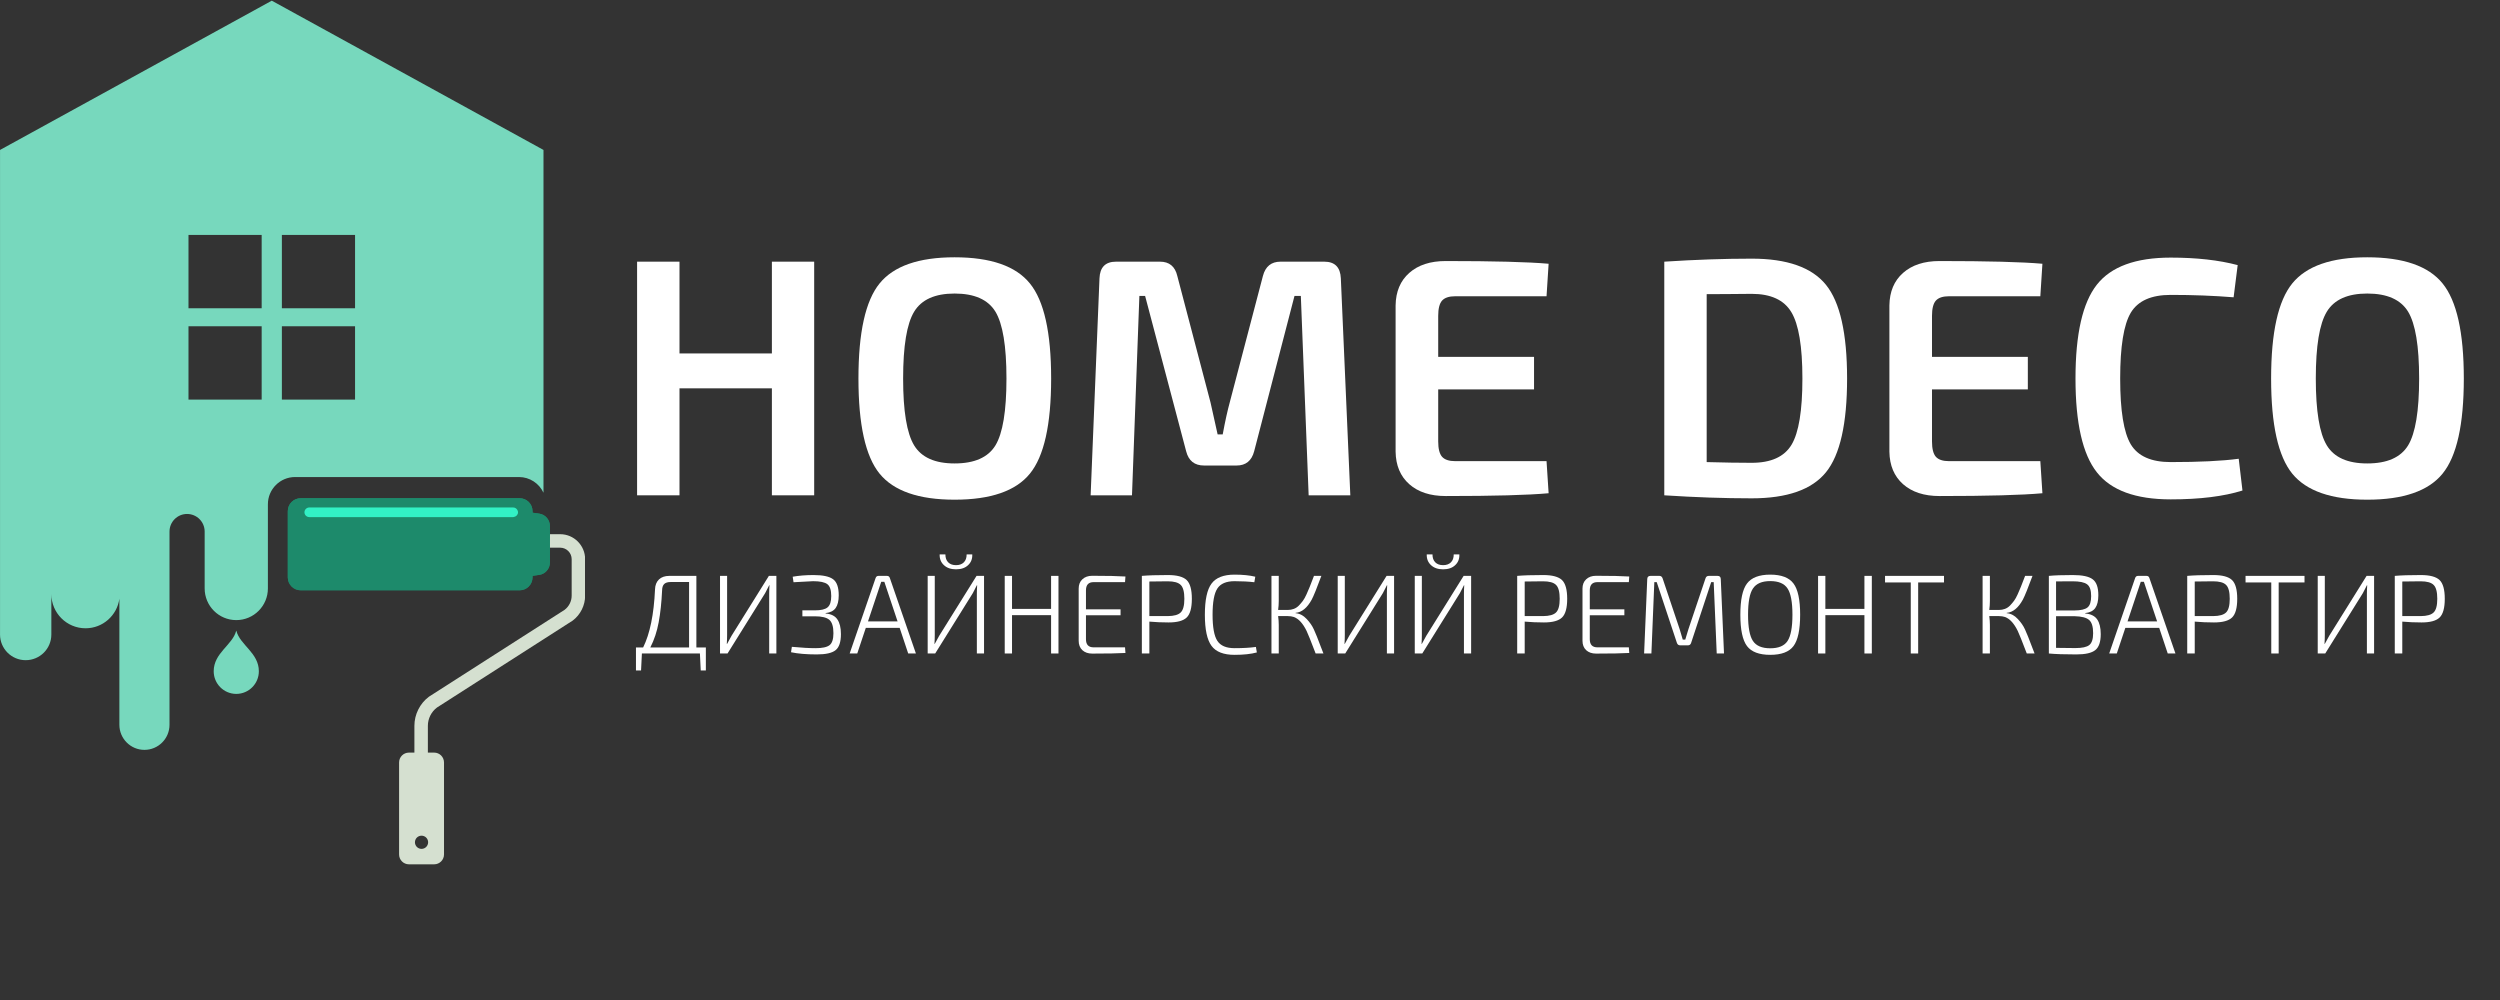 <?xml version="1.0" encoding="UTF-8"?> <svg xmlns="http://www.w3.org/2000/svg" xmlns:xlink="http://www.w3.org/1999/xlink" width="500" zoomAndPan="magnify" viewBox="0 0 375 150" height="200" preserveAspectRatio="xMidYMid meet"><rect x="0" y="0" width="375" height="150" fill="#333333" stroke="none"/><defs><g></g><clipPath id="id1"><path d="M 62 80 L 87.75 80 L 87.75 121 L 62 121 Z M 62 80 " clip-rule="nonzero"></path></clipPath><clipPath id="id2"><path d="M 59 112 L 67 112 L 67 129.75 L 59 129.75 Z M 59 112 " clip-rule="nonzero"></path></clipPath></defs><path fill="#77d8bd" d="M 40.766 0.102 L 0.004 22.492 L 0.004 95.176 C 0.004 97.305 1.727 99.027 3.852 99.027 C 5.98 99.027 7.703 97.305 7.703 95.176 L 7.703 89.102 C 7.703 91.941 10 94.242 12.832 94.242 C 15.426 94.242 17.562 92.312 17.906 89.809 L 17.906 108.711 C 17.906 110.793 19.59 112.48 21.664 112.48 C 23.742 112.48 25.426 110.793 25.426 108.711 L 25.426 79.734 C 25.426 78.277 26.605 77.094 28.059 77.094 C 29.516 77.094 30.699 78.277 30.699 79.734 L 30.699 88.266 C 30.699 90.887 32.82 93.016 35.441 93.016 C 38.062 93.016 40.184 90.887 40.184 88.266 L 40.184 75.637 C 40.184 73.387 42.012 71.555 44.262 71.555 L 77.84 71.555 C 79.469 71.555 80.875 72.52 81.523 73.91 L 81.523 22.492 Z M 28.273 35.242 L 39.25 35.242 L 39.25 46.242 L 28.273 46.242 Z M 28.273 59.938 L 28.273 48.941 L 39.25 48.941 L 39.25 59.938 Z M 53.258 59.938 L 42.281 59.938 L 42.281 48.941 L 53.258 48.941 Z M 53.258 46.242 L 42.281 46.242 L 42.281 35.242 L 53.258 35.242 Z M 53.258 46.242 " fill-opacity="1" fill-rule="nonzero"></path><path fill="#77d8bd" d="M 35.438 94.598 C 35.438 94.605 35.43 94.609 35.43 94.617 C 34.879 96.758 32.055 97.922 32.055 100.691 C 32.055 102.562 33.566 104.078 35.43 104.086 L 35.453 104.086 C 37.316 104.078 38.828 102.562 38.828 100.691 C 38.828 97.922 36.004 96.766 35.453 94.617 C 35.445 94.613 35.445 94.605 35.438 94.598 Z M 35.438 94.598 " fill-opacity="1" fill-rule="nonzero"></path><g clip-path="url(#id1)"><path fill="#d5e0d0" d="M 64.18 120.621 L 62.16 120.621 L 62.16 108.875 C 62.16 107.168 62.973 105.535 64.336 104.508 L 84.691 91.473 C 85.352 90.973 85.75 90.18 85.75 89.348 L 85.75 83.879 C 85.75 82.926 84.977 82.152 84.027 82.152 L 80.477 82.152 L 80.477 80.129 L 84.027 80.129 C 86.09 80.129 87.77 81.812 87.77 83.879 L 87.77 89.348 C 87.77 90.812 87.07 92.211 85.902 93.09 L 65.547 106.129 C 64.691 106.773 64.18 107.801 64.18 108.875 Z M 64.18 120.621 " fill-opacity="1" fill-rule="nonzero"></path></g><g clip-path="url(#id2)"><path fill="#d5e0d0" d="M 65.125 112.891 L 61.34 112.891 C 60.523 112.891 59.863 113.555 59.863 114.371 L 59.863 128.168 C 59.863 128.984 60.523 129.648 61.34 129.648 L 65.125 129.648 C 65.941 129.648 66.602 128.984 66.602 128.168 L 66.602 114.371 C 66.602 113.555 65.941 112.891 65.125 112.891 Z M 63.23 127.332 C 62.684 127.332 62.242 126.887 62.242 126.34 C 62.242 125.793 62.684 125.352 63.23 125.352 C 63.777 125.352 64.219 125.793 64.219 126.34 C 64.219 126.887 63.777 127.332 63.23 127.332 Z M 63.23 127.332 " fill-opacity="1" fill-rule="nonzero"></path></g><path fill="#1d8a6b" d="M 80.867 77.043 L 79.879 76.906 L 79.879 76.676 C 79.879 75.605 79.016 74.734 77.941 74.734 L 45.105 74.734 C 44.039 74.734 43.168 75.602 43.168 76.676 L 43.168 86.602 C 43.168 87.672 44.035 88.543 45.105 88.543 L 77.941 88.543 C 79.012 88.543 79.879 87.676 79.879 86.602 L 79.879 86.371 L 80.867 86.234 C 81.793 86.109 82.484 85.312 82.484 84.379 L 82.484 78.898 C 82.484 77.965 81.793 77.168 80.867 77.043 Z M 80.867 77.043 " fill-opacity="1" fill-rule="nonzero"></path><path fill="#1d8a6b" d="M 80.867 77.043 L 79.879 76.906 L 79.879 76.676 C 79.879 75.605 79.016 74.734 77.941 74.734 L 45.105 74.734 C 44.039 74.734 43.168 75.602 43.168 76.676 L 43.168 86.602 C 43.168 87.672 44.035 88.543 45.105 88.543 L 77.941 88.543 C 79.012 88.543 79.879 87.676 79.879 86.602 L 79.879 86.371 L 80.867 86.234 C 81.793 86.109 82.484 85.312 82.484 84.379 L 82.484 78.898 C 82.484 77.965 81.793 77.168 80.867 77.043 Z M 80.867 77.043 " fill-opacity="1" fill-rule="nonzero"></path><path fill="#32f1c5" d="M 46.395 77.566 C 45.996 77.566 45.668 77.242 45.668 76.844 C 45.668 76.445 45.996 76.121 46.395 76.121 L 76.98 76.121 C 77.293 76.121 77.551 76.32 77.652 76.598 C 77.684 76.676 77.703 76.758 77.703 76.844 C 77.703 77.199 77.438 77.484 77.094 77.543 C 77.055 77.551 77.02 77.566 76.98 77.566 Z M 46.395 77.566 " fill-opacity="1" fill-rule="nonzero"></path><g fill="#ffffff" fill-opacity="1"><g transform="translate(91.658, 74.297)"><g><path d="M 30.469 -35.047 L 30.469 0 L 24.125 0 L 24.125 -16.047 L 10.266 -16.047 L 10.266 0 L 3.906 0 L 3.906 -35.047 L 10.266 -35.047 L 10.266 -21.281 L 24.125 -21.281 L 24.125 -35.047 Z M 30.469 -35.047 "></path></g></g></g><g fill="#ffffff" fill-opacity="1"><g transform="translate(126.078, 74.297)"><g><path d="M 17.109 -35.703 C 22.523 -35.703 26.289 -34.395 28.406 -31.781 C 30.531 -29.176 31.594 -24.422 31.594 -17.516 C 31.594 -10.609 30.531 -5.852 28.406 -3.25 C 26.289 -0.645 22.523 0.656 17.109 0.656 C 11.734 0.656 7.984 -0.645 5.859 -3.25 C 3.742 -5.852 2.688 -10.609 2.688 -17.516 C 2.688 -24.422 3.742 -29.176 5.859 -31.781 C 7.984 -34.395 11.734 -35.703 17.109 -35.703 Z M 17.109 -30.266 C 14.172 -30.266 12.148 -29.359 11.047 -27.547 C 9.941 -25.734 9.391 -22.391 9.391 -17.516 C 9.391 -12.641 9.941 -9.297 11.047 -7.484 C 12.148 -5.68 14.172 -4.781 17.109 -4.781 C 20.086 -4.781 22.129 -5.68 23.234 -7.484 C 24.336 -9.297 24.891 -12.641 24.891 -17.516 C 24.891 -22.391 24.336 -25.734 23.234 -27.547 C 22.129 -29.359 20.086 -30.266 17.109 -30.266 Z M 17.109 -30.266 "></path></g></g></g><g fill="#ffffff" fill-opacity="1"><g transform="translate(160.345, 74.297)"><g><path d="M 31.734 -35.047 L 38.297 -35.047 C 39.879 -35.047 40.707 -34.211 40.781 -32.547 L 42.203 0 L 35.953 0 L 34.781 -29.906 L 33.828 -29.906 L 27.781 -6.609 C 27.406 -5.18 26.523 -4.469 25.141 -4.469 L 20.266 -4.469 C 18.836 -4.469 17.941 -5.18 17.578 -6.609 L 11.422 -29.906 L 10.562 -29.906 L 9.453 0 L 3.25 0 L 4.578 -32.547 C 4.641 -34.211 5.469 -35.047 7.062 -35.047 L 13.656 -35.047 C 15.051 -35.047 15.914 -34.332 16.25 -32.906 L 21.234 -13.922 C 21.297 -13.68 21.648 -12.086 22.297 -9.141 L 23.062 -9.141 C 23.426 -11.109 23.781 -12.719 24.125 -13.969 L 29.094 -32.906 C 29.469 -34.332 30.348 -35.047 31.734 -35.047 Z M 31.734 -35.047 "></path></g></g></g><g fill="#ffffff" fill-opacity="1"><g transform="translate(205.731, 74.297)"><g><path d="M 26.25 -5.125 L 26.562 -0.312 C 23.477 -0.031 18.332 0.109 11.125 0.109 C 8.82 0.109 7 -0.484 5.656 -1.672 C 4.32 -2.859 3.641 -4.484 3.609 -6.547 L 3.609 -28.484 C 3.641 -30.555 4.32 -32.18 5.656 -33.359 C 7 -34.547 8.82 -35.141 11.125 -35.141 C 18.332 -35.141 23.477 -35.004 26.562 -34.734 L 26.25 -29.859 L 12.547 -29.859 C 11.629 -29.859 10.973 -29.641 10.578 -29.203 C 10.191 -28.766 10 -28.004 10 -26.922 L 10 -20.766 L 24.375 -20.766 L 24.375 -15.891 L 10 -15.891 L 10 -8.078 C 10 -6.992 10.191 -6.227 10.578 -5.781 C 10.973 -5.344 11.629 -5.125 12.547 -5.125 Z M 26.25 -5.125 "></path></g></g></g><g fill="#ffffff" fill-opacity="1"><g transform="translate(234.567, 74.297)"><g></g></g></g><g fill="#ffffff" fill-opacity="1"><g transform="translate(245.736, 74.297)"><g><path d="M 3.906 0 L 3.906 -35.047 C 8.551 -35.348 12.922 -35.5 17.016 -35.5 C 22.328 -35.5 26.039 -34.191 28.156 -31.578 C 30.27 -28.973 31.328 -24.285 31.328 -17.516 C 31.328 -10.742 30.27 -6.055 28.156 -3.453 C 26.039 -0.848 22.328 0.453 17.016 0.453 C 12.922 0.453 8.551 0.301 3.906 0 Z M 10.266 -30.172 L 10.266 -4.984 C 12.898 -4.91 15.148 -4.875 17.016 -4.875 C 19.922 -4.875 21.914 -5.781 23 -7.594 C 24.082 -9.406 24.625 -12.711 24.625 -17.516 C 24.625 -22.328 24.07 -25.645 22.969 -27.469 C 21.875 -29.301 19.891 -30.219 17.016 -30.219 C 16.098 -30.219 14.898 -30.207 13.422 -30.188 C 11.953 -30.176 10.898 -30.172 10.266 -30.172 Z M 10.266 -30.172 "></path></g></g></g><g fill="#ffffff" fill-opacity="1"><g transform="translate(279.8, 74.297)"><g><path d="M 26.25 -5.125 L 26.562 -0.312 C 23.477 -0.031 18.332 0.109 11.125 0.109 C 8.82 0.109 7 -0.484 5.656 -1.672 C 4.32 -2.859 3.641 -4.484 3.609 -6.547 L 3.609 -28.484 C 3.641 -30.555 4.32 -32.18 5.656 -33.359 C 7 -34.547 8.82 -35.141 11.125 -35.141 C 18.332 -35.141 23.477 -35.004 26.562 -34.734 L 26.25 -29.859 L 12.547 -29.859 C 11.629 -29.859 10.973 -29.641 10.578 -29.203 C 10.191 -28.766 10 -28.004 10 -26.922 L 10 -20.766 L 24.375 -20.766 L 24.375 -15.891 L 10 -15.891 L 10 -8.078 C 10 -6.992 10.191 -6.227 10.578 -5.781 C 10.973 -5.344 11.629 -5.125 12.547 -5.125 Z M 26.25 -5.125 "></path></g></g></g><g fill="#ffffff" fill-opacity="1"><g transform="translate(308.636, 74.297)"><g><path d="M 27.172 -5.484 L 27.734 -0.719 C 24.922 0.164 21.332 0.609 16.969 0.609 C 11.719 0.609 8.023 -0.742 5.891 -3.453 C 3.754 -6.16 2.688 -10.848 2.688 -17.516 C 2.688 -24.191 3.754 -28.883 5.891 -31.594 C 8.023 -34.301 11.719 -35.656 16.969 -35.656 C 20.852 -35.656 24.203 -35.281 27.016 -34.531 L 26.406 -29.703 C 23.457 -29.941 20.312 -30.062 16.969 -30.062 C 14.051 -30.062 12.055 -29.172 10.984 -27.391 C 9.922 -25.617 9.391 -22.328 9.391 -17.516 C 9.391 -12.711 9.922 -9.422 10.984 -7.641 C 12.055 -5.867 14.051 -4.984 16.969 -4.984 C 21.258 -4.984 24.66 -5.148 27.172 -5.484 Z M 27.172 -5.484 "></path></g></g></g><g fill="#ffffff" fill-opacity="1"><g transform="translate(337.979, 74.297)"><g><path d="M 17.109 -35.703 C 22.523 -35.703 26.289 -34.395 28.406 -31.781 C 30.531 -29.176 31.594 -24.422 31.594 -17.516 C 31.594 -10.609 30.531 -5.852 28.406 -3.25 C 26.289 -0.645 22.523 0.656 17.109 0.656 C 11.734 0.656 7.984 -0.645 5.859 -3.25 C 3.742 -5.852 2.688 -10.609 2.688 -17.516 C 2.688 -24.422 3.742 -29.176 5.859 -31.781 C 7.984 -34.395 11.734 -35.703 17.109 -35.703 Z M 17.109 -30.266 C 14.172 -30.266 12.148 -29.359 11.047 -27.547 C 9.941 -25.734 9.391 -22.391 9.391 -17.516 C 9.391 -12.641 9.941 -9.297 11.047 -7.484 C 12.148 -5.68 14.172 -4.781 17.109 -4.781 C 20.086 -4.781 22.129 -5.68 23.234 -7.484 C 24.336 -9.297 24.891 -12.641 24.891 -17.516 C 24.891 -22.391 24.336 -25.734 23.234 -27.547 C 22.129 -29.359 20.086 -30.266 17.109 -30.266 Z M 17.109 -30.266 "></path></g></g></g><g fill="#ffffff" fill-opacity="1"><g transform="translate(95.003, 98.023)"><g><path d="M 10.875 -0.906 L 10.875 2.547 L 10.109 2.547 L 9.984 0 L 1.281 0 L 1.156 2.547 L 0.391 2.547 L 0.391 -0.906 L 1.469 -0.906 C 2.488 -2.969 3.082 -5.867 3.25 -9.609 C 3.27 -10.254 3.469 -10.754 3.844 -11.109 C 4.219 -11.461 4.734 -11.641 5.391 -11.641 L 9.453 -11.641 L 9.453 -0.906 Z M 8.359 -0.906 L 8.359 -10.719 L 5.578 -10.719 C 5.148 -10.719 4.832 -10.617 4.625 -10.422 C 4.426 -10.223 4.32 -9.906 4.312 -9.469 C 4.227 -7.645 4.055 -6.047 3.797 -4.672 C 3.547 -3.305 3.129 -2.051 2.547 -0.906 Z M 8.359 -0.906 "></path></g></g></g><g fill="#ffffff" fill-opacity="1"><g transform="translate(106.441, 98.023)"><g><path d="M 10.016 0 L 8.938 0 L 8.938 -8.953 C 8.938 -9.367 8.953 -9.797 8.984 -10.234 L 8.938 -10.234 C 8.664 -9.68 8.461 -9.285 8.328 -9.047 L 2.688 0 L 1.562 0 L 1.562 -11.641 L 2.625 -11.641 L 2.625 -2.75 C 2.625 -2.312 2.609 -1.875 2.578 -1.438 L 2.625 -1.438 C 2.77 -1.727 2.988 -2.129 3.281 -2.641 L 8.891 -11.641 L 10.016 -11.641 Z M 10.016 0 "></path></g></g></g><g fill="#ffffff" fill-opacity="1"><g transform="translate(117.998, 98.023)"><g><path d="M 1.031 -10.688 L 0.906 -11.516 C 1.844 -11.68 2.879 -11.766 4.016 -11.766 C 5.441 -11.766 6.43 -11.551 6.984 -11.125 C 7.535 -10.707 7.812 -9.91 7.812 -8.734 C 7.812 -7.891 7.656 -7.25 7.344 -6.812 C 7.031 -6.383 6.531 -6.133 5.844 -6.062 L 5.844 -6 C 6.676 -5.926 7.266 -5.629 7.609 -5.109 C 7.961 -4.598 8.141 -3.863 8.141 -2.906 C 8.141 -1.727 7.875 -0.926 7.344 -0.5 C 6.812 -0.07 5.867 0.141 4.516 0.141 C 2.961 0.141 1.676 0.031 0.656 -0.188 L 0.781 -1 C 2.227 -0.863 3.414 -0.797 4.344 -0.797 C 5.352 -0.797 6.051 -0.945 6.438 -1.25 C 6.82 -1.551 7.016 -2.148 7.016 -3.047 C 7.016 -4.023 6.812 -4.691 6.406 -5.047 C 6 -5.398 5.27 -5.578 4.219 -5.578 L 2.359 -5.578 L 2.359 -6.469 L 4.219 -6.469 C 5.145 -6.469 5.785 -6.617 6.141 -6.922 C 6.504 -7.223 6.688 -7.785 6.688 -8.609 C 6.688 -9.504 6.492 -10.098 6.109 -10.391 C 5.723 -10.691 5.008 -10.844 3.969 -10.844 C 3.77 -10.844 2.789 -10.789 1.031 -10.688 Z M 1.031 -10.688 "></path></g></g></g><g fill="#ffffff" fill-opacity="1"><g transform="translate(127.23, 98.023)"><g><path d="M 7.719 -3.844 L 2.641 -3.844 L 1.359 0 L 0.219 0 L 4.109 -11.312 C 4.18 -11.531 4.328 -11.641 4.547 -11.641 L 5.812 -11.641 C 6.039 -11.641 6.188 -11.531 6.25 -11.312 L 10.156 0 L 9 0 Z M 7.406 -4.812 L 5.734 -9.812 C 5.723 -9.863 5.676 -10.004 5.594 -10.234 C 5.52 -10.473 5.461 -10.645 5.422 -10.75 L 4.953 -10.75 L 4.641 -9.812 L 2.969 -4.812 Z M 7.406 -4.812 "></path></g></g></g><g fill="#ffffff" fill-opacity="1"><g transform="translate(137.59, 98.023)"><g><path d="M 7.406 -14.859 L 8.25 -14.859 C 8.281 -14.203 8.07 -13.664 7.625 -13.25 C 7.188 -12.832 6.582 -12.625 5.812 -12.625 C 5.051 -12.625 4.445 -12.832 4 -13.25 C 3.551 -13.664 3.336 -14.203 3.359 -14.859 L 4.219 -14.859 C 4.219 -14.348 4.359 -13.953 4.641 -13.672 C 4.922 -13.391 5.312 -13.25 5.812 -13.25 C 6.312 -13.25 6.703 -13.391 6.984 -13.672 C 7.266 -13.953 7.406 -14.348 7.406 -14.859 Z M 10.016 0 L 8.938 0 L 8.938 -8.953 C 8.938 -9.367 8.953 -9.797 8.984 -10.234 L 8.938 -10.234 C 8.664 -9.68 8.461 -9.285 8.328 -9.047 L 2.688 0 L 1.562 0 L 1.562 -11.641 L 2.625 -11.641 L 2.625 -2.75 C 2.625 -2.312 2.609 -1.875 2.578 -1.438 L 2.625 -1.438 C 2.77 -1.727 2.988 -2.129 3.281 -2.641 L 8.891 -11.641 L 10.016 -11.641 Z M 10.016 0 "></path></g></g></g><g fill="#ffffff" fill-opacity="1"><g transform="translate(149.147, 98.023)"><g><path d="M 9.625 -11.641 L 9.625 0 L 8.516 0 L 8.516 -5.75 L 2.656 -5.75 L 2.656 0 L 1.562 0 L 1.562 -11.641 L 2.656 -11.641 L 2.656 -6.688 L 8.516 -6.688 L 8.516 -11.641 Z M 9.625 -11.641 "></path></g></g></g><g fill="#ffffff" fill-opacity="1"><g transform="translate(160.333, 98.023)"><g><path d="M 8.422 -0.922 L 8.484 -0.078 C 7.422 -0.016 5.758 0.016 3.5 0.016 C 2.883 0.016 2.391 -0.156 2.016 -0.5 C 1.648 -0.852 1.469 -1.32 1.469 -1.906 L 1.469 -9.734 C 1.469 -10.316 1.648 -10.781 2.016 -11.125 C 2.391 -11.477 2.883 -11.656 3.5 -11.656 C 5.758 -11.656 7.422 -11.617 8.484 -11.547 L 8.422 -10.703 L 3.703 -10.703 C 2.941 -10.703 2.562 -10.289 2.562 -9.469 L 2.562 -6.625 L 7.75 -6.625 L 7.75 -5.734 L 2.562 -5.734 L 2.562 -2.141 C 2.562 -1.328 2.941 -0.922 3.703 -0.922 Z M 8.422 -0.922 "></path></g></g></g><g fill="#ffffff" fill-opacity="1"><g transform="translate(169.716, 98.023)"><g><path d="M 1.562 0 L 1.562 -11.641 C 2.5 -11.723 3.801 -11.766 5.469 -11.766 C 6.82 -11.766 7.758 -11.516 8.281 -11.016 C 8.801 -10.516 9.062 -9.578 9.062 -8.203 C 9.062 -6.836 8.805 -5.906 8.297 -5.406 C 7.785 -4.906 6.879 -4.656 5.578 -4.656 C 4.609 -4.656 3.645 -4.695 2.688 -4.781 L 2.688 0 Z M 2.688 -5.609 L 5.453 -5.609 C 6.391 -5.617 7.035 -5.801 7.391 -6.156 C 7.754 -6.508 7.938 -7.191 7.938 -8.203 C 7.938 -9.234 7.754 -9.926 7.391 -10.281 C 7.035 -10.645 6.383 -10.828 5.438 -10.828 C 4.5 -10.828 3.582 -10.816 2.688 -10.797 Z M 2.688 -5.609 "></path></g></g></g><g fill="#ffffff" fill-opacity="1"><g transform="translate(179.605, 98.023)"><g><path d="M 8.781 -0.984 L 8.922 -0.156 C 8.047 0.082 6.93 0.203 5.578 0.203 C 3.941 0.203 2.789 -0.242 2.125 -1.141 C 1.457 -2.047 1.125 -3.602 1.125 -5.812 C 1.125 -8.031 1.457 -9.586 2.125 -10.484 C 2.789 -11.379 3.941 -11.828 5.578 -11.828 C 6.805 -11.828 7.844 -11.723 8.688 -11.516 L 8.547 -10.688 C 7.691 -10.789 6.703 -10.844 5.578 -10.844 C 4.336 -10.844 3.477 -10.477 3 -9.75 C 2.52 -9.02 2.281 -7.707 2.281 -5.812 C 2.281 -3.926 2.52 -2.617 3 -1.891 C 3.477 -1.16 4.336 -0.797 5.578 -0.797 C 6.859 -0.797 7.926 -0.859 8.781 -0.984 Z M 8.781 -0.984 "></path></g></g></g><g fill="#ffffff" fill-opacity="1"><g transform="translate(189.157, 98.023)"><g><path d="M 5.172 -6.094 L 5.172 -6.047 C 5.797 -5.992 6.348 -5.707 6.828 -5.188 C 7.316 -4.676 7.68 -4.148 7.922 -3.609 C 8.172 -3.078 8.531 -2.18 9 -0.922 C 9.156 -0.523 9.273 -0.219 9.359 0 L 8.188 0 C 7.469 -1.883 7.016 -3.016 6.828 -3.391 C 6.285 -4.504 5.656 -5.195 4.938 -5.469 C 4.656 -5.562 4.348 -5.609 4.016 -5.609 L 2.562 -5.609 C 2.625 -5.148 2.656 -4.711 2.656 -4.297 L 2.656 0 L 1.562 0 L 1.562 -11.641 L 2.656 -11.641 L 2.656 -7.875 C 2.656 -7.414 2.625 -6.969 2.562 -6.531 L 4.016 -6.531 C 4.336 -6.531 4.633 -6.582 4.906 -6.688 C 5.188 -6.789 5.441 -6.957 5.672 -7.188 C 5.898 -7.426 6.102 -7.664 6.281 -7.906 C 6.457 -8.145 6.641 -8.473 6.828 -8.891 C 7.023 -9.316 7.18 -9.68 7.297 -9.984 C 7.422 -10.285 7.582 -10.703 7.781 -11.234 C 7.852 -11.41 7.906 -11.547 7.938 -11.641 L 9.047 -11.641 C 8.379 -9.828 7.898 -8.645 7.609 -8.094 C 6.93 -6.844 6.117 -6.176 5.172 -6.094 Z M 5.172 -6.094 "></path></g></g></g><g fill="#ffffff" fill-opacity="1"><g transform="translate(199.096, 98.023)"><g><path d="M 10.016 0 L 8.938 0 L 8.938 -8.953 C 8.938 -9.367 8.953 -9.797 8.984 -10.234 L 8.938 -10.234 C 8.664 -9.68 8.461 -9.285 8.328 -9.047 L 2.688 0 L 1.562 0 L 1.562 -11.641 L 2.625 -11.641 L 2.625 -2.75 C 2.625 -2.312 2.609 -1.875 2.578 -1.438 L 2.625 -1.438 C 2.77 -1.727 2.988 -2.129 3.281 -2.641 L 8.891 -11.641 L 10.016 -11.641 Z M 10.016 0 "></path></g></g></g><g fill="#ffffff" fill-opacity="1"><g transform="translate(210.653, 98.023)"><g><path d="M 7.406 -14.859 L 8.25 -14.859 C 8.281 -14.203 8.07 -13.664 7.625 -13.25 C 7.188 -12.832 6.582 -12.625 5.812 -12.625 C 5.051 -12.625 4.445 -12.832 4 -13.25 C 3.551 -13.664 3.336 -14.203 3.359 -14.859 L 4.219 -14.859 C 4.219 -14.348 4.359 -13.953 4.641 -13.672 C 4.922 -13.391 5.312 -13.25 5.812 -13.25 C 6.312 -13.25 6.703 -13.391 6.984 -13.672 C 7.266 -13.953 7.406 -14.348 7.406 -14.859 Z M 10.016 0 L 8.938 0 L 8.938 -8.953 C 8.938 -9.367 8.953 -9.797 8.984 -10.234 L 8.938 -10.234 C 8.664 -9.68 8.461 -9.285 8.328 -9.047 L 2.688 0 L 1.562 0 L 1.562 -11.641 L 2.625 -11.641 L 2.625 -2.75 C 2.625 -2.312 2.609 -1.875 2.578 -1.438 L 2.625 -1.438 C 2.77 -1.727 2.988 -2.129 3.281 -2.641 L 8.891 -11.641 L 10.016 -11.641 Z M 10.016 0 "></path></g></g></g><g fill="#ffffff" fill-opacity="1"><g transform="translate(222.209, 98.023)"><g></g></g></g><g fill="#ffffff" fill-opacity="1"><g transform="translate(226.017, 98.023)"><g><path d="M 1.562 0 L 1.562 -11.641 C 2.5 -11.723 3.801 -11.766 5.469 -11.766 C 6.82 -11.766 7.758 -11.516 8.281 -11.016 C 8.801 -10.516 9.062 -9.578 9.062 -8.203 C 9.062 -6.836 8.805 -5.906 8.297 -5.406 C 7.785 -4.906 6.879 -4.656 5.578 -4.656 C 4.609 -4.656 3.645 -4.695 2.688 -4.781 L 2.688 0 Z M 2.688 -5.609 L 5.453 -5.609 C 6.391 -5.617 7.035 -5.801 7.391 -6.156 C 7.754 -6.508 7.938 -7.191 7.938 -8.203 C 7.938 -9.234 7.754 -9.926 7.391 -10.281 C 7.035 -10.645 6.383 -10.828 5.438 -10.828 C 4.5 -10.828 3.582 -10.816 2.688 -10.797 Z M 2.688 -5.609 "></path></g></g></g><g fill="#ffffff" fill-opacity="1"><g transform="translate(235.905, 98.023)"><g><path d="M 8.422 -0.922 L 8.484 -0.078 C 7.422 -0.016 5.758 0.016 3.5 0.016 C 2.883 0.016 2.391 -0.156 2.016 -0.5 C 1.648 -0.852 1.469 -1.32 1.469 -1.906 L 1.469 -9.734 C 1.469 -10.316 1.648 -10.781 2.016 -11.125 C 2.391 -11.477 2.883 -11.656 3.5 -11.656 C 5.758 -11.656 7.422 -11.617 8.484 -11.547 L 8.422 -10.703 L 3.703 -10.703 C 2.941 -10.703 2.562 -10.289 2.562 -9.469 L 2.562 -6.625 L 7.75 -6.625 L 7.75 -5.734 L 2.562 -5.734 L 2.562 -2.141 C 2.562 -1.328 2.941 -0.922 3.703 -0.922 Z M 8.422 -0.922 "></path></g></g></g><g fill="#ffffff" fill-opacity="1"><g transform="translate(245.289, 98.023)"><g><path d="M 11.031 -11.641 L 12.344 -11.641 C 12.664 -11.641 12.828 -11.473 12.828 -11.141 L 13.312 0 L 12.219 0 L 11.766 -10.703 L 11.391 -10.703 L 8.375 -1.578 C 8.301 -1.336 8.133 -1.219 7.875 -1.219 L 6.766 -1.219 C 6.504 -1.219 6.332 -1.336 6.25 -1.578 L 3.219 -10.703 L 2.859 -10.703 L 2.422 0 L 1.328 0 L 1.797 -11.141 C 1.797 -11.473 1.961 -11.641 2.297 -11.641 L 3.625 -11.641 C 3.863 -11.641 4.023 -11.508 4.109 -11.25 L 6.656 -3.656 C 6.832 -3.094 6.988 -2.566 7.125 -2.078 L 7.5 -2.078 C 7.57 -2.316 7.734 -2.848 7.984 -3.672 L 10.531 -11.25 C 10.602 -11.508 10.77 -11.641 11.031 -11.641 Z M 11.031 -11.641 "></path></g></g></g><g fill="#ffffff" fill-opacity="1"><g transform="translate(259.928, 98.023)"><g><path d="M 2.125 -10.5 C 2.789 -11.383 3.953 -11.828 5.609 -11.828 C 7.273 -11.828 8.438 -11.383 9.094 -10.5 C 9.758 -9.625 10.094 -8.062 10.094 -5.812 C 10.094 -3.562 9.758 -1.992 9.094 -1.109 C 8.438 -0.234 7.273 0.203 5.609 0.203 C 3.953 0.203 2.789 -0.234 2.125 -1.109 C 1.457 -1.992 1.125 -3.562 1.125 -5.812 C 1.125 -8.062 1.457 -9.625 2.125 -10.5 Z M 8.203 -9.75 C 7.723 -10.488 6.859 -10.859 5.609 -10.859 C 4.367 -10.859 3.504 -10.488 3.016 -9.75 C 2.523 -9.02 2.281 -7.707 2.281 -5.812 C 2.281 -3.926 2.523 -2.613 3.016 -1.875 C 3.504 -1.145 4.367 -0.781 5.609 -0.781 C 6.859 -0.781 7.723 -1.145 8.203 -1.875 C 8.691 -2.613 8.938 -3.926 8.938 -5.812 C 8.938 -7.707 8.691 -9.02 8.203 -9.75 Z M 8.203 -9.75 "></path></g></g></g><g fill="#ffffff" fill-opacity="1"><g transform="translate(271.148, 98.023)"><g><path d="M 9.625 -11.641 L 9.625 0 L 8.516 0 L 8.516 -5.75 L 2.656 -5.75 L 2.656 0 L 1.562 0 L 1.562 -11.641 L 2.656 -11.641 L 2.656 -6.688 L 8.516 -6.688 L 8.516 -11.641 Z M 9.625 -11.641 "></path></g></g></g><g fill="#ffffff" fill-opacity="1"><g transform="translate(282.334, 98.023)"><g><path d="M 9.266 -10.656 L 5.391 -10.656 L 5.391 0 L 4.281 0 L 4.281 -10.656 L 0.422 -10.656 L 0.422 -11.641 L 9.266 -11.641 Z M 9.266 -10.656 "></path></g></g></g><g fill="#ffffff" fill-opacity="1"><g transform="translate(292.02, 98.023)"><g></g></g></g><g fill="#ffffff" fill-opacity="1"><g transform="translate(295.828, 98.023)"><g><path d="M 5.172 -6.094 L 5.172 -6.047 C 5.797 -5.992 6.348 -5.707 6.828 -5.188 C 7.316 -4.676 7.68 -4.148 7.922 -3.609 C 8.172 -3.078 8.531 -2.18 9 -0.922 C 9.156 -0.523 9.273 -0.219 9.359 0 L 8.188 0 C 7.469 -1.883 7.016 -3.016 6.828 -3.391 C 6.285 -4.504 5.656 -5.195 4.938 -5.469 C 4.656 -5.562 4.348 -5.609 4.016 -5.609 L 2.562 -5.609 C 2.625 -5.148 2.656 -4.711 2.656 -4.297 L 2.656 0 L 1.562 0 L 1.562 -11.641 L 2.656 -11.641 L 2.656 -7.875 C 2.656 -7.414 2.625 -6.969 2.562 -6.531 L 4.016 -6.531 C 4.336 -6.531 4.633 -6.582 4.906 -6.688 C 5.188 -6.789 5.441 -6.957 5.672 -7.188 C 5.898 -7.426 6.102 -7.664 6.281 -7.906 C 6.457 -8.145 6.641 -8.473 6.828 -8.891 C 7.023 -9.316 7.18 -9.68 7.297 -9.984 C 7.422 -10.285 7.582 -10.703 7.781 -11.234 C 7.852 -11.41 7.906 -11.547 7.938 -11.641 L 9.047 -11.641 C 8.379 -9.828 7.898 -8.645 7.609 -8.094 C 6.93 -6.844 6.117 -6.176 5.172 -6.094 Z M 5.172 -6.094 "></path></g></g></g><g fill="#ffffff" fill-opacity="1"><g transform="translate(305.767, 98.023)"><g><path d="M 7.016 -6.062 L 7.016 -6 C 7.859 -5.926 8.457 -5.629 8.812 -5.109 C 9.164 -4.598 9.344 -3.863 9.344 -2.906 C 9.344 -1.727 9.066 -0.926 8.516 -0.5 C 7.973 -0.07 7.023 0.141 5.672 0.141 C 3.898 0.141 2.531 0.094 1.562 0 L 1.562 -11.641 C 2.406 -11.723 3.602 -11.766 5.156 -11.766 C 6.594 -11.766 7.586 -11.551 8.141 -11.125 C 8.703 -10.707 8.984 -9.91 8.984 -8.734 C 8.984 -7.891 8.828 -7.25 8.516 -6.812 C 8.203 -6.383 7.703 -6.133 7.016 -6.062 Z M 2.641 -6.453 L 5.391 -6.453 C 6.348 -6.461 7.004 -6.613 7.359 -6.906 C 7.723 -7.195 7.906 -7.766 7.906 -8.609 C 7.906 -9.492 7.703 -10.082 7.297 -10.375 C 6.898 -10.676 6.176 -10.828 5.125 -10.828 C 3.883 -10.828 3.055 -10.82 2.641 -10.812 Z M 2.641 -5.594 L 2.641 -0.844 C 3.586 -0.82 4.551 -0.812 5.531 -0.812 C 6.551 -0.812 7.25 -0.961 7.625 -1.266 C 8.008 -1.566 8.203 -2.16 8.203 -3.047 C 8.203 -4.023 8 -4.688 7.594 -5.031 C 7.195 -5.383 6.461 -5.57 5.391 -5.594 Z M 2.641 -5.594 "></path></g></g></g><g fill="#ffffff" fill-opacity="1"><g transform="translate(316.161, 98.023)"><g><path d="M 7.719 -3.844 L 2.641 -3.844 L 1.359 0 L 0.219 0 L 4.109 -11.312 C 4.18 -11.531 4.328 -11.641 4.547 -11.641 L 5.812 -11.641 C 6.039 -11.641 6.188 -11.531 6.25 -11.312 L 10.156 0 L 9 0 Z M 7.406 -4.812 L 5.734 -9.812 C 5.723 -9.863 5.676 -10.004 5.594 -10.234 C 5.52 -10.473 5.461 -10.645 5.422 -10.75 L 4.953 -10.75 L 4.641 -9.812 L 2.969 -4.812 Z M 7.406 -4.812 "></path></g></g></g><g fill="#ffffff" fill-opacity="1"><g transform="translate(326.522, 98.023)"><g><path d="M 1.562 0 L 1.562 -11.641 C 2.5 -11.723 3.801 -11.766 5.469 -11.766 C 6.82 -11.766 7.758 -11.516 8.281 -11.016 C 8.801 -10.516 9.062 -9.578 9.062 -8.203 C 9.062 -6.836 8.805 -5.906 8.297 -5.406 C 7.785 -4.906 6.879 -4.656 5.578 -4.656 C 4.609 -4.656 3.645 -4.695 2.688 -4.781 L 2.688 0 Z M 2.688 -5.609 L 5.453 -5.609 C 6.391 -5.617 7.035 -5.801 7.391 -6.156 C 7.754 -6.508 7.938 -7.191 7.938 -8.203 C 7.938 -9.234 7.754 -9.926 7.391 -10.281 C 7.035 -10.645 6.383 -10.828 5.438 -10.828 C 4.5 -10.828 3.582 -10.816 2.688 -10.797 Z M 2.688 -5.609 "></path></g></g></g><g fill="#ffffff" fill-opacity="1"><g transform="translate(336.41, 98.023)"><g><path d="M 9.266 -10.656 L 5.391 -10.656 L 5.391 0 L 4.281 0 L 4.281 -10.656 L 0.422 -10.656 L 0.422 -11.641 L 9.266 -11.641 Z M 9.266 -10.656 "></path></g></g></g><g fill="#ffffff" fill-opacity="1"><g transform="translate(346.097, 98.023)"><g><path d="M 10.016 0 L 8.938 0 L 8.938 -8.953 C 8.938 -9.367 8.953 -9.797 8.984 -10.234 L 8.938 -10.234 C 8.664 -9.68 8.461 -9.285 8.328 -9.047 L 2.688 0 L 1.562 0 L 1.562 -11.641 L 2.625 -11.641 L 2.625 -2.75 C 2.625 -2.312 2.609 -1.875 2.578 -1.438 L 2.625 -1.438 C 2.77 -1.727 2.988 -2.129 3.281 -2.641 L 8.891 -11.641 L 10.016 -11.641 Z M 10.016 0 "></path></g></g></g><g fill="#ffffff" fill-opacity="1"><g transform="translate(357.654, 98.023)"><g><path d="M 1.562 0 L 1.562 -11.641 C 2.5 -11.723 3.801 -11.766 5.469 -11.766 C 6.82 -11.766 7.758 -11.516 8.281 -11.016 C 8.801 -10.516 9.062 -9.578 9.062 -8.203 C 9.062 -6.836 8.805 -5.906 8.297 -5.406 C 7.785 -4.906 6.879 -4.656 5.578 -4.656 C 4.609 -4.656 3.645 -4.695 2.688 -4.781 L 2.688 0 Z M 2.688 -5.609 L 5.453 -5.609 C 6.391 -5.617 7.035 -5.801 7.391 -6.156 C 7.754 -6.508 7.938 -7.191 7.938 -8.203 C 7.938 -9.234 7.754 -9.926 7.391 -10.281 C 7.035 -10.645 6.383 -10.828 5.438 -10.828 C 4.5 -10.828 3.582 -10.816 2.688 -10.797 Z M 2.688 -5.609 "></path></g></g></g></svg> 